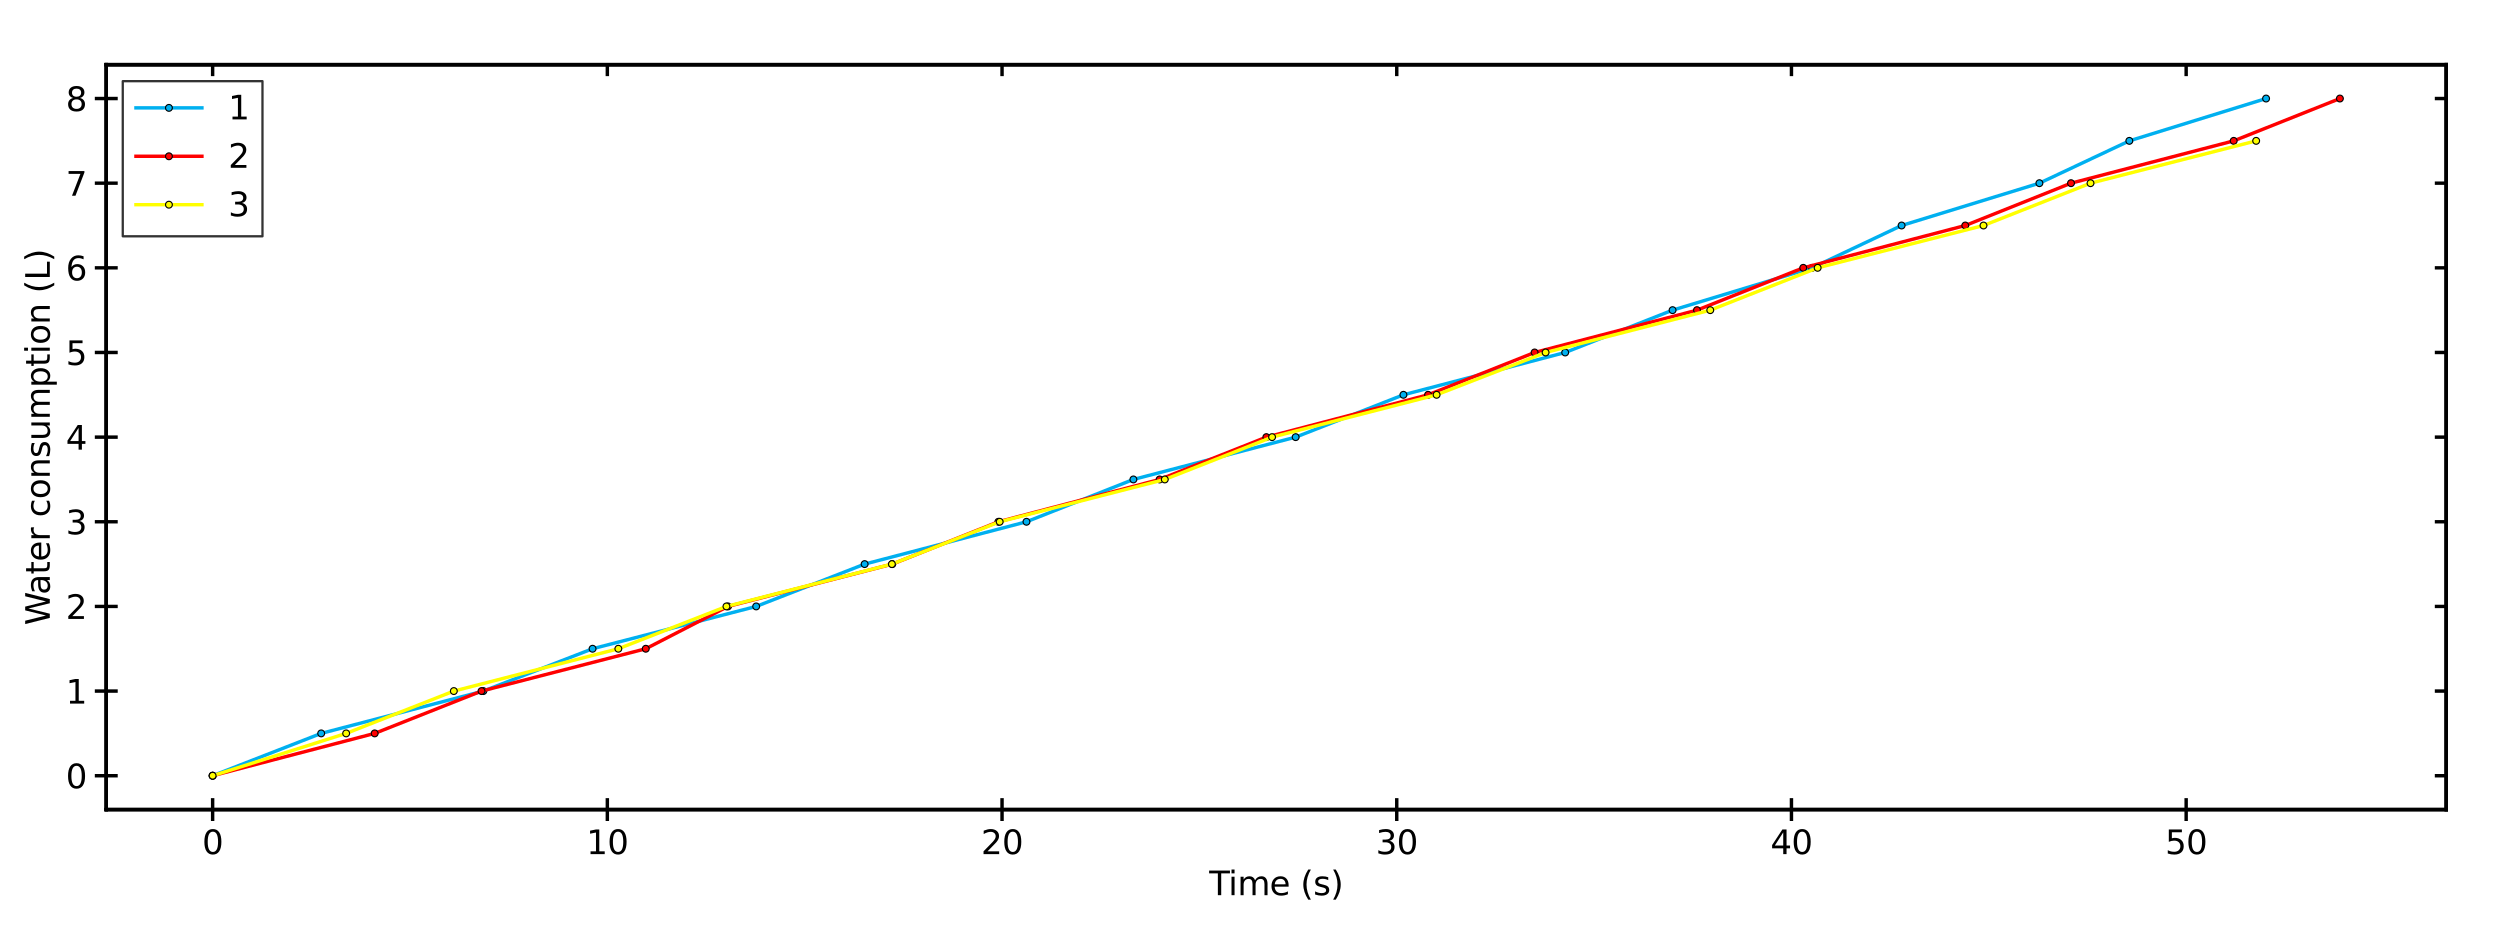 <?xml version="1.0" encoding="utf-8" standalone="no"?>
<!DOCTYPE svg PUBLIC "-//W3C//DTD SVG 1.1//EN"
  "http://www.w3.org/Graphics/SVG/1.1/DTD/svg11.dtd">
<svg xmlns:xlink="http://www.w3.org/1999/xlink" width="1091.52pt" height="404.64pt" viewBox="0 0 1091.52 404.64" xmlns="http://www.w3.org/2000/svg" version="1.1">
 <defs>
  <style type="text/css">*{stroke-linejoin: round; stroke-linecap: butt}</style>
 </defs>
 <g id="figure_1">
  <g id="patch_1">
   <path d="M 0 404.64 
L 1091.52 404.64 
L 1091.52 0 
L 0 0 
z
" style="fill: #ffffff"/>
  </g>
  <g id="axes_1">
   <g id="patch_2">
    <path d="M 46.398 353.467 
L 1068.058 353.467 
L 1068.058 28.236 
L 46.398 28.236 
z
" style="fill: #ffffff"/>
   </g>
   <g id="matplotlib.axis_1">
    <g id="xtick_1">
     <g id="line2d_1">
      <defs>
       <path id="m021ea5110a" d="M 0 5 
L 0 -5 
" style="stroke: #000000; stroke-width: 1.5"/>
      </defs>
      <g>
       <use xlink:href="#m021ea5110a" x="92.838" y="353.467" style="stroke: #000000; stroke-width: 1.5"/>
      </g>
     </g>
     <g id="text_1">
      <!-- 0 -->
      <g transform="translate(88.257 372.909)scale(0.144 -0.144)">
       <defs>
        <path id="DejaVuSans-30" d="M 2034 4250 
Q 1547 4250 1301 3770 
Q 1056 3291 1056 2328 
Q 1056 1369 1301 889 
Q 1547 409 2034 409 
Q 2525 409 2770 889 
Q 3016 1369 3016 2328 
Q 3016 3291 2770 3770 
Q 2525 4250 2034 4250 
z
M 2034 4750 
Q 2819 4750 3233 4129 
Q 3647 3509 3647 2328 
Q 3647 1150 3233 529 
Q 2819 -91 2034 -91 
Q 1250 -91 836 529 
Q 422 1150 422 2328 
Q 422 3509 836 4129 
Q 1250 4750 2034 4750 
z
" transform="scale(0.016)"/>
       </defs>
       <use xlink:href="#DejaVuSans-30"/>
      </g>
     </g>
    </g>
    <g id="xtick_2">
     <g id="line2d_2">
      <g>
       <use xlink:href="#m021ea5110a" x="265.169" y="353.467" style="stroke: #000000; stroke-width: 1.5"/>
      </g>
     </g>
     <g id="text_2">
      <!-- 10 -->
      <g transform="translate(256.007 372.909)scale(0.144 -0.144)">
       <defs>
        <path id="DejaVuSans-31" d="M 794 531 
L 1825 531 
L 1825 4091 
L 703 3866 
L 703 4441 
L 1819 4666 
L 2450 4666 
L 2450 531 
L 3481 531 
L 3481 0 
L 794 0 
L 794 531 
z
" transform="scale(0.016)"/>
       </defs>
       <use xlink:href="#DejaVuSans-31"/>
       <use xlink:href="#DejaVuSans-30" x="63.623"/>
      </g>
     </g>
    </g>
    <g id="xtick_3">
     <g id="line2d_3">
      <g>
       <use xlink:href="#m021ea5110a" x="437.5" y="353.467" style="stroke: #000000; stroke-width: 1.5"/>
      </g>
     </g>
     <g id="text_3">
      <!-- 20 -->
      <g transform="translate(428.338 372.909)scale(0.144 -0.144)">
       <defs>
        <path id="DejaVuSans-32" d="M 1228 531 
L 3431 531 
L 3431 0 
L 469 0 
L 469 531 
Q 828 903 1448 1529 
Q 2069 2156 2228 2338 
Q 2531 2678 2651 2914 
Q 2772 3150 2772 3378 
Q 2772 3750 2511 3984 
Q 2250 4219 1831 4219 
Q 1534 4219 1204 4116 
Q 875 4013 500 3803 
L 500 4441 
Q 881 4594 1212 4672 
Q 1544 4750 1819 4750 
Q 2544 4750 2975 4387 
Q 3406 4025 3406 3419 
Q 3406 3131 3298 2873 
Q 3191 2616 2906 2266 
Q 2828 2175 2409 1742 
Q 1991 1309 1228 531 
z
" transform="scale(0.016)"/>
       </defs>
       <use xlink:href="#DejaVuSans-32"/>
       <use xlink:href="#DejaVuSans-30" x="63.623"/>
      </g>
     </g>
    </g>
    <g id="xtick_4">
     <g id="line2d_4">
      <g>
       <use xlink:href="#m021ea5110a" x="609.831" y="353.467" style="stroke: #000000; stroke-width: 1.5"/>
      </g>
     </g>
     <g id="text_4">
      <!-- 30 -->
      <g transform="translate(600.669 372.909)scale(0.144 -0.144)">
       <defs>
        <path id="DejaVuSans-33" d="M 2597 2516 
Q 3050 2419 3304 2112 
Q 3559 1806 3559 1356 
Q 3559 666 3084 287 
Q 2609 -91 1734 -91 
Q 1441 -91 1130 -33 
Q 819 25 488 141 
L 488 750 
Q 750 597 1062 519 
Q 1375 441 1716 441 
Q 2309 441 2620 675 
Q 2931 909 2931 1356 
Q 2931 1769 2642 2001 
Q 2353 2234 1838 2234 
L 1294 2234 
L 1294 2753 
L 1863 2753 
Q 2328 2753 2575 2939 
Q 2822 3125 2822 3475 
Q 2822 3834 2567 4026 
Q 2313 4219 1838 4219 
Q 1578 4219 1281 4162 
Q 984 4106 628 3988 
L 628 4550 
Q 988 4650 1302 4700 
Q 1616 4750 1894 4750 
Q 2613 4750 3031 4423 
Q 3450 4097 3450 3541 
Q 3450 3153 3228 2886 
Q 3006 2619 2597 2516 
z
" transform="scale(0.016)"/>
       </defs>
       <use xlink:href="#DejaVuSans-33"/>
       <use xlink:href="#DejaVuSans-30" x="63.623"/>
      </g>
     </g>
    </g>
    <g id="xtick_5">
     <g id="line2d_5">
      <g>
       <use xlink:href="#m021ea5110a" x="782.162" y="353.467" style="stroke: #000000; stroke-width: 1.5"/>
      </g>
     </g>
     <g id="text_5">
      <!-- 40 -->
      <g transform="translate(773 372.909)scale(0.144 -0.144)">
       <defs>
        <path id="DejaVuSans-34" d="M 2419 4116 
L 825 1625 
L 2419 1625 
L 2419 4116 
z
M 2253 4666 
L 3047 4666 
L 3047 1625 
L 3713 1625 
L 3713 1100 
L 3047 1100 
L 3047 0 
L 2419 0 
L 2419 1100 
L 313 1100 
L 313 1709 
L 2253 4666 
z
" transform="scale(0.016)"/>
       </defs>
       <use xlink:href="#DejaVuSans-34"/>
       <use xlink:href="#DejaVuSans-30" x="63.623"/>
      </g>
     </g>
    </g>
    <g id="xtick_6">
     <g id="line2d_6">
      <g>
       <use xlink:href="#m021ea5110a" x="954.494" y="353.467" style="stroke: #000000; stroke-width: 1.5"/>
      </g>
     </g>
     <g id="text_6">
      <!-- 50 -->
      <g transform="translate(945.332 372.909)scale(0.144 -0.144)">
       <defs>
        <path id="DejaVuSans-35" d="M 691 4666 
L 3169 4666 
L 3169 4134 
L 1269 4134 
L 1269 2991 
Q 1406 3038 1543 3061 
Q 1681 3084 1819 3084 
Q 2600 3084 3056 2656 
Q 3513 2228 3513 1497 
Q 3513 744 3044 326 
Q 2575 -91 1722 -91 
Q 1428 -91 1123 -41 
Q 819 9 494 109 
L 494 744 
Q 775 591 1075 516 
Q 1375 441 1709 441 
Q 2250 441 2565 725 
Q 2881 1009 2881 1497 
Q 2881 1984 2565 2268 
Q 2250 2553 1709 2553 
Q 1456 2553 1204 2497 
Q 953 2441 691 2322 
L 691 4666 
z
" transform="scale(0.016)"/>
       </defs>
       <use xlink:href="#DejaVuSans-35"/>
       <use xlink:href="#DejaVuSans-30" x="63.623"/>
      </g>
     </g>
    </g>
    <g id="text_7">
     <!-- Time (s) -->
     <g transform="translate(527.955 390.845)scale(0.144 -0.144)">
      <defs>
       <path id="DejaVuSans-54" d="M -19 4666 
L 3928 4666 
L 3928 4134 
L 2272 4134 
L 2272 0 
L 1638 0 
L 1638 4134 
L -19 4134 
L -19 4666 
z
" transform="scale(0.016)"/>
       <path id="DejaVuSans-69" d="M 603 3500 
L 1178 3500 
L 1178 0 
L 603 0 
L 603 3500 
z
M 603 4863 
L 1178 4863 
L 1178 4134 
L 603 4134 
L 603 4863 
z
" transform="scale(0.016)"/>
       <path id="DejaVuSans-6d" d="M 3328 2828 
Q 3544 3216 3844 3400 
Q 4144 3584 4550 3584 
Q 5097 3584 5394 3201 
Q 5691 2819 5691 2113 
L 5691 0 
L 5113 0 
L 5113 2094 
Q 5113 2597 4934 2840 
Q 4756 3084 4391 3084 
Q 3944 3084 3684 2787 
Q 3425 2491 3425 1978 
L 3425 0 
L 2847 0 
L 2847 2094 
Q 2847 2600 2669 2842 
Q 2491 3084 2119 3084 
Q 1678 3084 1418 2786 
Q 1159 2488 1159 1978 
L 1159 0 
L 581 0 
L 581 3500 
L 1159 3500 
L 1159 2956 
Q 1356 3278 1631 3431 
Q 1906 3584 2284 3584 
Q 2666 3584 2933 3390 
Q 3200 3197 3328 2828 
z
" transform="scale(0.016)"/>
       <path id="DejaVuSans-65" d="M 3597 1894 
L 3597 1613 
L 953 1613 
Q 991 1019 1311 708 
Q 1631 397 2203 397 
Q 2534 397 2845 478 
Q 3156 559 3463 722 
L 3463 178 
Q 3153 47 2828 -22 
Q 2503 -91 2169 -91 
Q 1331 -91 842 396 
Q 353 884 353 1716 
Q 353 2575 817 3079 
Q 1281 3584 2069 3584 
Q 2775 3584 3186 3129 
Q 3597 2675 3597 1894 
z
M 3022 2063 
Q 3016 2534 2758 2815 
Q 2500 3097 2075 3097 
Q 1594 3097 1305 2825 
Q 1016 2553 972 2059 
L 3022 2063 
z
" transform="scale(0.016)"/>
       <path id="DejaVuSans-20" transform="scale(0.016)"/>
       <path id="DejaVuSans-28" d="M 1984 4856 
Q 1566 4138 1362 3434 
Q 1159 2731 1159 2009 
Q 1159 1288 1364 580 
Q 1569 -128 1984 -844 
L 1484 -844 
Q 1016 -109 783 600 
Q 550 1309 550 2009 
Q 550 2706 781 3412 
Q 1013 4119 1484 4856 
L 1984 4856 
z
" transform="scale(0.016)"/>
       <path id="DejaVuSans-73" d="M 2834 3397 
L 2834 2853 
Q 2591 2978 2328 3040 
Q 2066 3103 1784 3103 
Q 1356 3103 1142 2972 
Q 928 2841 928 2578 
Q 928 2378 1081 2264 
Q 1234 2150 1697 2047 
L 1894 2003 
Q 2506 1872 2764 1633 
Q 3022 1394 3022 966 
Q 3022 478 2636 193 
Q 2250 -91 1575 -91 
Q 1294 -91 989 -36 
Q 684 19 347 128 
L 347 722 
Q 666 556 975 473 
Q 1284 391 1588 391 
Q 1994 391 2212 530 
Q 2431 669 2431 922 
Q 2431 1156 2273 1281 
Q 2116 1406 1581 1522 
L 1381 1569 
Q 847 1681 609 1914 
Q 372 2147 372 2553 
Q 372 3047 722 3315 
Q 1072 3584 1716 3584 
Q 2034 3584 2315 3537 
Q 2597 3491 2834 3397 
z
" transform="scale(0.016)"/>
       <path id="DejaVuSans-29" d="M 513 4856 
L 1013 4856 
Q 1481 4119 1714 3412 
Q 1947 2706 1947 2009 
Q 1947 1309 1714 600 
Q 1481 -109 1013 -844 
L 513 -844 
Q 928 -128 1133 580 
Q 1338 1288 1338 2009 
Q 1338 2731 1133 3434 
Q 928 4138 513 4856 
z
" transform="scale(0.016)"/>
      </defs>
      <use xlink:href="#DejaVuSans-54"/>
      <use xlink:href="#DejaVuSans-69" x="57.959"/>
      <use xlink:href="#DejaVuSans-6d" x="85.742"/>
      <use xlink:href="#DejaVuSans-65" x="183.154"/>
      <use xlink:href="#DejaVuSans-20" x="244.678"/>
      <use xlink:href="#DejaVuSans-28" x="276.465"/>
      <use xlink:href="#DejaVuSans-73" x="315.479"/>
      <use xlink:href="#DejaVuSans-29" x="367.578"/>
     </g>
    </g>
   </g>
   <g id="matplotlib.axis_2">
    <g id="ytick_1">
     <g id="line2d_7">
      <defs>
       <path id="mc7a7933c81" d="M 5 0 
L -5 -0 
" style="stroke: #000000; stroke-width: 1.5"/>
      </defs>
      <g>
       <use xlink:href="#mc7a7933c81" x="46.398" y="338.684" style="stroke: #000000; stroke-width: 1.5"/>
      </g>
     </g>
     <g id="text_8">
      <!-- 0 -->
      <g transform="translate(28.736 344.155)scale(0.144 -0.144)">
       <use xlink:href="#DejaVuSans-30"/>
      </g>
     </g>
    </g>
    <g id="ytick_2">
     <g id="line2d_8">
      <g>
       <use xlink:href="#mc7a7933c81" x="46.398" y="301.726" style="stroke: #000000; stroke-width: 1.5"/>
      </g>
     </g>
     <g id="text_9">
      <!-- 1 -->
      <g transform="translate(28.736 307.197)scale(0.144 -0.144)">
       <use xlink:href="#DejaVuSans-31"/>
      </g>
     </g>
    </g>
    <g id="ytick_3">
     <g id="line2d_9">
      <g>
       <use xlink:href="#mc7a7933c81" x="46.398" y="264.768" style="stroke: #000000; stroke-width: 1.5"/>
      </g>
     </g>
     <g id="text_10">
      <!-- 2 -->
      <g transform="translate(28.736 270.239)scale(0.144 -0.144)">
       <use xlink:href="#DejaVuSans-32"/>
      </g>
     </g>
    </g>
    <g id="ytick_4">
     <g id="line2d_10">
      <g>
       <use xlink:href="#mc7a7933c81" x="46.398" y="227.81" style="stroke: #000000; stroke-width: 1.5"/>
      </g>
     </g>
     <g id="text_11">
      <!-- 3 -->
      <g transform="translate(28.736 233.281)scale(0.144 -0.144)">
       <use xlink:href="#DejaVuSans-33"/>
      </g>
     </g>
    </g>
    <g id="ytick_5">
     <g id="line2d_11">
      <g>
       <use xlink:href="#mc7a7933c81" x="46.398" y="190.852" style="stroke: #000000; stroke-width: 1.5"/>
      </g>
     </g>
     <g id="text_12">
      <!-- 4 -->
      <g transform="translate(28.736 196.323)scale(0.144 -0.144)">
       <use xlink:href="#DejaVuSans-34"/>
      </g>
     </g>
    </g>
    <g id="ytick_6">
     <g id="line2d_12">
      <g>
       <use xlink:href="#mc7a7933c81" x="46.398" y="153.894" style="stroke: #000000; stroke-width: 1.5"/>
      </g>
     </g>
     <g id="text_13">
      <!-- 5 -->
      <g transform="translate(28.736 159.365)scale(0.144 -0.144)">
       <use xlink:href="#DejaVuSans-35"/>
      </g>
     </g>
    </g>
    <g id="ytick_7">
     <g id="line2d_13">
      <g>
       <use xlink:href="#mc7a7933c81" x="46.398" y="116.936" style="stroke: #000000; stroke-width: 1.5"/>
      </g>
     </g>
     <g id="text_14">
      <!-- 6 -->
      <g transform="translate(28.736 122.407)scale(0.144 -0.144)">
       <defs>
        <path id="DejaVuSans-36" d="M 2113 2584 
Q 1688 2584 1439 2293 
Q 1191 2003 1191 1497 
Q 1191 994 1439 701 
Q 1688 409 2113 409 
Q 2538 409 2786 701 
Q 3034 994 3034 1497 
Q 3034 2003 2786 2293 
Q 2538 2584 2113 2584 
z
M 3366 4563 
L 3366 3988 
Q 3128 4100 2886 4159 
Q 2644 4219 2406 4219 
Q 1781 4219 1451 3797 
Q 1122 3375 1075 2522 
Q 1259 2794 1537 2939 
Q 1816 3084 2150 3084 
Q 2853 3084 3261 2657 
Q 3669 2231 3669 1497 
Q 3669 778 3244 343 
Q 2819 -91 2113 -91 
Q 1303 -91 875 529 
Q 447 1150 447 2328 
Q 447 3434 972 4092 
Q 1497 4750 2381 4750 
Q 2619 4750 2861 4703 
Q 3103 4656 3366 4563 
z
" transform="scale(0.016)"/>
       </defs>
       <use xlink:href="#DejaVuSans-36"/>
      </g>
     </g>
    </g>
    <g id="ytick_8">
     <g id="line2d_14">
      <g>
       <use xlink:href="#mc7a7933c81" x="46.398" y="79.978" style="stroke: #000000; stroke-width: 1.5"/>
      </g>
     </g>
     <g id="text_15">
      <!-- 7 -->
      <g transform="translate(28.736 85.449)scale(0.144 -0.144)">
       <defs>
        <path id="DejaVuSans-37" d="M 525 4666 
L 3525 4666 
L 3525 4397 
L 1831 0 
L 1172 0 
L 2766 4134 
L 525 4134 
L 525 4666 
z
" transform="scale(0.016)"/>
       </defs>
       <use xlink:href="#DejaVuSans-37"/>
      </g>
     </g>
    </g>
    <g id="ytick_9">
     <g id="line2d_15">
      <g>
       <use xlink:href="#mc7a7933c81" x="46.398" y="43.02" style="stroke: #000000; stroke-width: 1.5"/>
      </g>
     </g>
     <g id="text_16">
      <!-- 8 -->
      <g transform="translate(28.736 48.491)scale(0.144 -0.144)">
       <defs>
        <path id="DejaVuSans-38" d="M 2034 2216 
Q 1584 2216 1326 1975 
Q 1069 1734 1069 1313 
Q 1069 891 1326 650 
Q 1584 409 2034 409 
Q 2484 409 2743 651 
Q 3003 894 3003 1313 
Q 3003 1734 2745 1975 
Q 2488 2216 2034 2216 
z
M 1403 2484 
Q 997 2584 770 2862 
Q 544 3141 544 3541 
Q 544 4100 942 4425 
Q 1341 4750 2034 4750 
Q 2731 4750 3128 4425 
Q 3525 4100 3525 3541 
Q 3525 3141 3298 2862 
Q 3072 2584 2669 2484 
Q 3125 2378 3379 2068 
Q 3634 1759 3634 1313 
Q 3634 634 3220 271 
Q 2806 -91 2034 -91 
Q 1263 -91 848 271 
Q 434 634 434 1313 
Q 434 1759 690 2068 
Q 947 2378 1403 2484 
z
M 1172 3481 
Q 1172 3119 1398 2916 
Q 1625 2713 2034 2713 
Q 2441 2713 2670 2916 
Q 2900 3119 2900 3481 
Q 2900 3844 2670 4047 
Q 2441 4250 2034 4250 
Q 1625 4250 1398 4047 
Q 1172 3844 1172 3481 
z
" transform="scale(0.016)"/>
       </defs>
       <use xlink:href="#DejaVuSans-38"/>
      </g>
     </g>
    </g>
    <g id="text_17">
     <!-- Water consumption (L) -->
     <g transform="translate(21.742 272.96)rotate(-90)scale(0.144 -0.144)">
      <defs>
       <path id="DejaVuSans-57" d="M 213 4666 
L 850 4666 
L 1831 722 
L 2809 4666 
L 3519 4666 
L 4500 722 
L 5478 4666 
L 6119 4666 
L 4947 0 
L 4153 0 
L 3169 4050 
L 2175 0 
L 1381 0 
L 213 4666 
z
" transform="scale(0.016)"/>
       <path id="DejaVuSans-61" d="M 2194 1759 
Q 1497 1759 1228 1600 
Q 959 1441 959 1056 
Q 959 750 1161 570 
Q 1363 391 1709 391 
Q 2188 391 2477 730 
Q 2766 1069 2766 1631 
L 2766 1759 
L 2194 1759 
z
M 3341 1997 
L 3341 0 
L 2766 0 
L 2766 531 
Q 2569 213 2275 61 
Q 1981 -91 1556 -91 
Q 1019 -91 701 211 
Q 384 513 384 1019 
Q 384 1609 779 1909 
Q 1175 2209 1959 2209 
L 2766 2209 
L 2766 2266 
Q 2766 2663 2505 2880 
Q 2244 3097 1772 3097 
Q 1472 3097 1187 3025 
Q 903 2953 641 2809 
L 641 3341 
Q 956 3463 1253 3523 
Q 1550 3584 1831 3584 
Q 2591 3584 2966 3190 
Q 3341 2797 3341 1997 
z
" transform="scale(0.016)"/>
       <path id="DejaVuSans-74" d="M 1172 4494 
L 1172 3500 
L 2356 3500 
L 2356 3053 
L 1172 3053 
L 1172 1153 
Q 1172 725 1289 603 
Q 1406 481 1766 481 
L 2356 481 
L 2356 0 
L 1766 0 
Q 1100 0 847 248 
Q 594 497 594 1153 
L 594 3053 
L 172 3053 
L 172 3500 
L 594 3500 
L 594 4494 
L 1172 4494 
z
" transform="scale(0.016)"/>
       <path id="DejaVuSans-72" d="M 2631 2963 
Q 2534 3019 2420 3045 
Q 2306 3072 2169 3072 
Q 1681 3072 1420 2755 
Q 1159 2438 1159 1844 
L 1159 0 
L 581 0 
L 581 3500 
L 1159 3500 
L 1159 2956 
Q 1341 3275 1631 3429 
Q 1922 3584 2338 3584 
Q 2397 3584 2469 3576 
Q 2541 3569 2628 3553 
L 2631 2963 
z
" transform="scale(0.016)"/>
       <path id="DejaVuSans-63" d="M 3122 3366 
L 3122 2828 
Q 2878 2963 2633 3030 
Q 2388 3097 2138 3097 
Q 1578 3097 1268 2742 
Q 959 2388 959 1747 
Q 959 1106 1268 751 
Q 1578 397 2138 397 
Q 2388 397 2633 464 
Q 2878 531 3122 666 
L 3122 134 
Q 2881 22 2623 -34 
Q 2366 -91 2075 -91 
Q 1284 -91 818 406 
Q 353 903 353 1747 
Q 353 2603 823 3093 
Q 1294 3584 2113 3584 
Q 2378 3584 2631 3529 
Q 2884 3475 3122 3366 
z
" transform="scale(0.016)"/>
       <path id="DejaVuSans-6f" d="M 1959 3097 
Q 1497 3097 1228 2736 
Q 959 2375 959 1747 
Q 959 1119 1226 758 
Q 1494 397 1959 397 
Q 2419 397 2687 759 
Q 2956 1122 2956 1747 
Q 2956 2369 2687 2733 
Q 2419 3097 1959 3097 
z
M 1959 3584 
Q 2709 3584 3137 3096 
Q 3566 2609 3566 1747 
Q 3566 888 3137 398 
Q 2709 -91 1959 -91 
Q 1206 -91 779 398 
Q 353 888 353 1747 
Q 353 2609 779 3096 
Q 1206 3584 1959 3584 
z
" transform="scale(0.016)"/>
       <path id="DejaVuSans-6e" d="M 3513 2113 
L 3513 0 
L 2938 0 
L 2938 2094 
Q 2938 2591 2744 2837 
Q 2550 3084 2163 3084 
Q 1697 3084 1428 2787 
Q 1159 2491 1159 1978 
L 1159 0 
L 581 0 
L 581 3500 
L 1159 3500 
L 1159 2956 
Q 1366 3272 1645 3428 
Q 1925 3584 2291 3584 
Q 2894 3584 3203 3211 
Q 3513 2838 3513 2113 
z
" transform="scale(0.016)"/>
       <path id="DejaVuSans-75" d="M 544 1381 
L 544 3500 
L 1119 3500 
L 1119 1403 
Q 1119 906 1312 657 
Q 1506 409 1894 409 
Q 2359 409 2629 706 
Q 2900 1003 2900 1516 
L 2900 3500 
L 3475 3500 
L 3475 0 
L 2900 0 
L 2900 538 
Q 2691 219 2414 64 
Q 2138 -91 1772 -91 
Q 1169 -91 856 284 
Q 544 659 544 1381 
z
M 1991 3584 
L 1991 3584 
z
" transform="scale(0.016)"/>
       <path id="DejaVuSans-70" d="M 1159 525 
L 1159 -1331 
L 581 -1331 
L 581 3500 
L 1159 3500 
L 1159 2969 
Q 1341 3281 1617 3432 
Q 1894 3584 2278 3584 
Q 2916 3584 3314 3078 
Q 3713 2572 3713 1747 
Q 3713 922 3314 415 
Q 2916 -91 2278 -91 
Q 1894 -91 1617 61 
Q 1341 213 1159 525 
z
M 3116 1747 
Q 3116 2381 2855 2742 
Q 2594 3103 2138 3103 
Q 1681 3103 1420 2742 
Q 1159 2381 1159 1747 
Q 1159 1113 1420 752 
Q 1681 391 2138 391 
Q 2594 391 2855 752 
Q 3116 1113 3116 1747 
z
" transform="scale(0.016)"/>
       <path id="DejaVuSans-4c" d="M 628 4666 
L 1259 4666 
L 1259 531 
L 3531 531 
L 3531 0 
L 628 0 
L 628 4666 
z
" transform="scale(0.016)"/>
      </defs>
      <use xlink:href="#DejaVuSans-57"/>
      <use xlink:href="#DejaVuSans-61" x="92.502"/>
      <use xlink:href="#DejaVuSans-74" x="153.781"/>
      <use xlink:href="#DejaVuSans-65" x="192.99"/>
      <use xlink:href="#DejaVuSans-72" x="254.514"/>
      <use xlink:href="#DejaVuSans-20" x="295.627"/>
      <use xlink:href="#DejaVuSans-63" x="327.414"/>
      <use xlink:href="#DejaVuSans-6f" x="382.395"/>
      <use xlink:href="#DejaVuSans-6e" x="443.576"/>
      <use xlink:href="#DejaVuSans-73" x="506.955"/>
      <use xlink:href="#DejaVuSans-75" x="559.055"/>
      <use xlink:href="#DejaVuSans-6d" x="622.434"/>
      <use xlink:href="#DejaVuSans-70" x="719.846"/>
      <use xlink:href="#DejaVuSans-74" x="783.322"/>
      <use xlink:href="#DejaVuSans-69" x="822.531"/>
      <use xlink:href="#DejaVuSans-6f" x="850.314"/>
      <use xlink:href="#DejaVuSans-6e" x="911.496"/>
      <use xlink:href="#DejaVuSans-20" x="974.875"/>
      <use xlink:href="#DejaVuSans-28" x="1006.662"/>
      <use xlink:href="#DejaVuSans-4c" x="1045.676"/>
      <use xlink:href="#DejaVuSans-29" x="1101.389"/>
     </g>
    </g>
   </g>
   <g id="line2d_16">
    <path d="M 92.838 338.684 
L 140.236 320.205 
L 211.017 301.726 
L 258.719 283.247 
L 330.155 264.768 
L 377.507 246.289 
L 448.165 227.81 
L 494.85 209.331 
L 565.7 190.852 
L 612.75 172.373 
L 683.372 153.894 
L 730.26 135.415 
L 791.179 116.936 
L 830.254 98.457 
L 890.421 79.978 
L 929.686 61.499 
L 989.386 43.02 
" clip-path="url(#pcdca3a6d8f)" style="fill: none; stroke: #00b0f0; stroke-width: 1.5; stroke-linecap: square"/>
    <defs>
     <path id="m98f23ba13f" d="M 0 1.5 
C 0.398 1.5 0.779 1.342 1.061 1.061 
C 1.342 0.779 1.5 0.398 1.5 0 
C 1.5 -0.398 1.342 -0.779 1.061 -1.061 
C 0.779 -1.342 0.398 -1.5 0 -1.5 
C -0.398 -1.5 -0.779 -1.342 -1.061 -1.061 
C -1.342 -0.779 -1.5 -0.398 -1.5 0 
C -1.5 0.398 -1.342 0.779 -1.061 1.061 
C -0.779 1.342 -0.398 1.5 0 1.5 
z
" style="stroke: #000000; stroke-width: 0.5"/>
    </defs>
    <g clip-path="url(#pcdca3a6d8f)">
     <use xlink:href="#m98f23ba13f" x="92.838" y="338.684" style="fill: #00b0f0; stroke: #000000; stroke-width: 0.5"/>
     <use xlink:href="#m98f23ba13f" x="140.236" y="320.205" style="fill: #00b0f0; stroke: #000000; stroke-width: 0.5"/>
     <use xlink:href="#m98f23ba13f" x="211.017" y="301.726" style="fill: #00b0f0; stroke: #000000; stroke-width: 0.5"/>
     <use xlink:href="#m98f23ba13f" x="258.719" y="283.247" style="fill: #00b0f0; stroke: #000000; stroke-width: 0.5"/>
     <use xlink:href="#m98f23ba13f" x="330.155" y="264.768" style="fill: #00b0f0; stroke: #000000; stroke-width: 0.5"/>
     <use xlink:href="#m98f23ba13f" x="377.507" y="246.289" style="fill: #00b0f0; stroke: #000000; stroke-width: 0.5"/>
     <use xlink:href="#m98f23ba13f" x="448.165" y="227.81" style="fill: #00b0f0; stroke: #000000; stroke-width: 0.5"/>
     <use xlink:href="#m98f23ba13f" x="494.85" y="209.331" style="fill: #00b0f0; stroke: #000000; stroke-width: 0.5"/>
     <use xlink:href="#m98f23ba13f" x="565.7" y="190.852" style="fill: #00b0f0; stroke: #000000; stroke-width: 0.5"/>
     <use xlink:href="#m98f23ba13f" x="612.75" y="172.373" style="fill: #00b0f0; stroke: #000000; stroke-width: 0.5"/>
     <use xlink:href="#m98f23ba13f" x="683.372" y="153.894" style="fill: #00b0f0; stroke: #000000; stroke-width: 0.5"/>
     <use xlink:href="#m98f23ba13f" x="730.26" y="135.415" style="fill: #00b0f0; stroke: #000000; stroke-width: 0.5"/>
     <use xlink:href="#m98f23ba13f" x="791.179" y="116.936" style="fill: #00b0f0; stroke: #000000; stroke-width: 0.5"/>
     <use xlink:href="#m98f23ba13f" x="830.254" y="98.457" style="fill: #00b0f0; stroke: #000000; stroke-width: 0.5"/>
     <use xlink:href="#m98f23ba13f" x="890.421" y="79.978" style="fill: #00b0f0; stroke: #000000; stroke-width: 0.5"/>
     <use xlink:href="#m98f23ba13f" x="929.686" y="61.499" style="fill: #00b0f0; stroke: #000000; stroke-width: 0.5"/>
     <use xlink:href="#m98f23ba13f" x="989.386" y="43.02" style="fill: #00b0f0; stroke: #000000; stroke-width: 0.5"/>
    </g>
   </g>
   <g id="line2d_17">
    <path d="M 92.838 338.684 
L 163.589 320.205 
L 210.241 301.726 
L 281.95 283.247 
L 317.86 264.768 
L 389.578 246.289 
L 435.912 227.81 
L 506.296 209.331 
L 552.905 190.852 
L 623.512 172.373 
L 670.026 153.894 
L 740.917 135.415 
L 787.315 116.936 
L 858.056 98.457 
L 904.22 79.978 
L 975.252 61.499 
L 1021.619 43.02 
" clip-path="url(#pcdca3a6d8f)" style="fill: none; stroke: #ff0000; stroke-width: 1.5; stroke-linecap: square"/>
    <defs>
     <path id="m448cd4ecd0" d="M 0 1.5 
C 0.398 1.5 0.779 1.342 1.061 1.061 
C 1.342 0.779 1.5 0.398 1.5 0 
C 1.5 -0.398 1.342 -0.779 1.061 -1.061 
C 0.779 -1.342 0.398 -1.5 0 -1.5 
C -0.398 -1.5 -0.779 -1.342 -1.061 -1.061 
C -1.342 -0.779 -1.5 -0.398 -1.5 0 
C -1.5 0.398 -1.342 0.779 -1.061 1.061 
C -0.779 1.342 -0.398 1.5 0 1.5 
z
" style="stroke: #000000; stroke-width: 0.5"/>
    </defs>
    <g clip-path="url(#pcdca3a6d8f)">
     <use xlink:href="#m448cd4ecd0" x="92.838" y="338.684" style="fill: #ff0000; stroke: #000000; stroke-width: 0.5"/>
     <use xlink:href="#m448cd4ecd0" x="163.589" y="320.205" style="fill: #ff0000; stroke: #000000; stroke-width: 0.5"/>
     <use xlink:href="#m448cd4ecd0" x="210.241" y="301.726" style="fill: #ff0000; stroke: #000000; stroke-width: 0.5"/>
     <use xlink:href="#m448cd4ecd0" x="281.95" y="283.247" style="fill: #ff0000; stroke: #000000; stroke-width: 0.5"/>
     <use xlink:href="#m448cd4ecd0" x="317.86" y="264.768" style="fill: #ff0000; stroke: #000000; stroke-width: 0.5"/>
     <use xlink:href="#m448cd4ecd0" x="389.578" y="246.289" style="fill: #ff0000; stroke: #000000; stroke-width: 0.5"/>
     <use xlink:href="#m448cd4ecd0" x="435.912" y="227.81" style="fill: #ff0000; stroke: #000000; stroke-width: 0.5"/>
     <use xlink:href="#m448cd4ecd0" x="506.296" y="209.331" style="fill: #ff0000; stroke: #000000; stroke-width: 0.5"/>
     <use xlink:href="#m448cd4ecd0" x="552.905" y="190.852" style="fill: #ff0000; stroke: #000000; stroke-width: 0.5"/>
     <use xlink:href="#m448cd4ecd0" x="623.512" y="172.373" style="fill: #ff0000; stroke: #000000; stroke-width: 0.5"/>
     <use xlink:href="#m448cd4ecd0" x="670.026" y="153.894" style="fill: #ff0000; stroke: #000000; stroke-width: 0.5"/>
     <use xlink:href="#m448cd4ecd0" x="740.917" y="135.415" style="fill: #ff0000; stroke: #000000; stroke-width: 0.5"/>
     <use xlink:href="#m448cd4ecd0" x="787.315" y="116.936" style="fill: #ff0000; stroke: #000000; stroke-width: 0.5"/>
     <use xlink:href="#m448cd4ecd0" x="858.056" y="98.457" style="fill: #ff0000; stroke: #000000; stroke-width: 0.5"/>
     <use xlink:href="#m448cd4ecd0" x="904.22" y="79.978" style="fill: #ff0000; stroke: #000000; stroke-width: 0.5"/>
     <use xlink:href="#m448cd4ecd0" x="975.252" y="61.499" style="fill: #ff0000; stroke: #000000; stroke-width: 0.5"/>
     <use xlink:href="#m448cd4ecd0" x="1021.619" y="43.02" style="fill: #ff0000; stroke: #000000; stroke-width: 0.5"/>
    </g>
   </g>
   <g id="line2d_18">
    <path d="M 92.838 338.684 
L 151.136 320.205 
L 198.148 301.726 
L 269.975 283.247 
L 317.176 264.768 
L 389.415 246.289 
L 436.474 227.81 
L 508.558 209.331 
L 555.393 190.852 
L 627.231 172.373 
L 674.817 153.894 
L 746.713 135.415 
L 793.597 116.936 
L 866.008 98.457 
L 912.735 79.978 
L 985.057 61.499 
" clip-path="url(#pcdca3a6d8f)" style="fill: none; stroke: #ffff00; stroke-width: 1.5; stroke-linecap: square"/>
    <defs>
     <path id="mcf1b985aac" d="M 0 1.5 
C 0.398 1.5 0.779 1.342 1.061 1.061 
C 1.342 0.779 1.5 0.398 1.5 0 
C 1.5 -0.398 1.342 -0.779 1.061 -1.061 
C 0.779 -1.342 0.398 -1.5 0 -1.5 
C -0.398 -1.5 -0.779 -1.342 -1.061 -1.061 
C -1.342 -0.779 -1.5 -0.398 -1.5 0 
C -1.5 0.398 -1.342 0.779 -1.061 1.061 
C -0.779 1.342 -0.398 1.5 0 1.5 
z
" style="stroke: #000000; stroke-width: 0.5"/>
    </defs>
    <g clip-path="url(#pcdca3a6d8f)">
     <use xlink:href="#mcf1b985aac" x="92.838" y="338.684" style="fill: #ffff00; stroke: #000000; stroke-width: 0.5"/>
     <use xlink:href="#mcf1b985aac" x="151.136" y="320.205" style="fill: #ffff00; stroke: #000000; stroke-width: 0.5"/>
     <use xlink:href="#mcf1b985aac" x="198.148" y="301.726" style="fill: #ffff00; stroke: #000000; stroke-width: 0.5"/>
     <use xlink:href="#mcf1b985aac" x="269.975" y="283.247" style="fill: #ffff00; stroke: #000000; stroke-width: 0.5"/>
     <use xlink:href="#mcf1b985aac" x="317.176" y="264.768" style="fill: #ffff00; stroke: #000000; stroke-width: 0.5"/>
     <use xlink:href="#mcf1b985aac" x="389.415" y="246.289" style="fill: #ffff00; stroke: #000000; stroke-width: 0.5"/>
     <use xlink:href="#mcf1b985aac" x="436.474" y="227.81" style="fill: #ffff00; stroke: #000000; stroke-width: 0.5"/>
     <use xlink:href="#mcf1b985aac" x="508.558" y="209.331" style="fill: #ffff00; stroke: #000000; stroke-width: 0.5"/>
     <use xlink:href="#mcf1b985aac" x="555.393" y="190.852" style="fill: #ffff00; stroke: #000000; stroke-width: 0.5"/>
     <use xlink:href="#mcf1b985aac" x="627.231" y="172.373" style="fill: #ffff00; stroke: #000000; stroke-width: 0.5"/>
     <use xlink:href="#mcf1b985aac" x="674.817" y="153.894" style="fill: #ffff00; stroke: #000000; stroke-width: 0.5"/>
     <use xlink:href="#mcf1b985aac" x="746.713" y="135.415" style="fill: #ffff00; stroke: #000000; stroke-width: 0.5"/>
     <use xlink:href="#mcf1b985aac" x="793.597" y="116.936" style="fill: #ffff00; stroke: #000000; stroke-width: 0.5"/>
     <use xlink:href="#mcf1b985aac" x="866.008" y="98.457" style="fill: #ffff00; stroke: #000000; stroke-width: 0.5"/>
     <use xlink:href="#mcf1b985aac" x="912.735" y="79.978" style="fill: #ffff00; stroke: #000000; stroke-width: 0.5"/>
     <use xlink:href="#mcf1b985aac" x="985.057" y="61.499" style="fill: #ffff00; stroke: #000000; stroke-width: 0.5"/>
    </g>
   </g>
   <g id="patch_3">
    <path d="M 46.398 353.467 
L 46.398 28.236 
" style="fill: none; stroke: #000000; stroke-width: 1.5; stroke-linejoin: miter; stroke-linecap: square"/>
   </g>
   <g id="patch_4">
    <path d="M 1068.058 353.467 
L 1068.058 28.236 
" style="fill: none; stroke: #000000; stroke-width: 1.5; stroke-linejoin: miter; stroke-linecap: square"/>
   </g>
   <g id="patch_5">
    <path d="M 46.398 353.467 
L 1068.058 353.467 
" style="fill: none; stroke: #000000; stroke-width: 1.5; stroke-linejoin: miter; stroke-linecap: square"/>
   </g>
   <g id="patch_6">
    <path d="M 46.398 28.236 
L 1068.058 28.236 
" style="fill: none; stroke: #000000; stroke-width: 1.5; stroke-linejoin: miter; stroke-linecap: square"/>
   </g>
   <g id="legend_1">
    <g id="patch_7">
     <path d="M 53.599 103.166 
L 114.6 103.166 
L 114.6 35.437 
L 53.599 35.437 
z
" style="fill: #ffffff; opacity: 0.8; stroke: #000000; stroke-linejoin: miter"/>
    </g>
    <g id="line2d_19">
     <path d="M 59.358 47.098 
L 73.758 47.098 
L 88.159 47.098 
" style="fill: none; stroke: #00b0f0; stroke-width: 1.5; stroke-linecap: square"/>
     <g>
      <use xlink:href="#m98f23ba13f" x="73.758" y="47.098" style="fill: #00b0f0; stroke: #000000; stroke-width: 0.5"/>
     </g>
    </g>
    <g id="text_18">
     <!-- 1 -->
     <g transform="translate(99.678 52.138)scale(0.144 -0.144)">
      <use xlink:href="#DejaVuSans-31"/>
     </g>
    </g>
    <g id="line2d_20">
     <path d="M 59.358 68.235 
L 73.758 68.235 
L 88.159 68.235 
" style="fill: none; stroke: #ff0000; stroke-width: 1.5; stroke-linecap: square"/>
     <g>
      <use xlink:href="#m448cd4ecd0" x="73.758" y="68.235" style="fill: #ff0000; stroke: #000000; stroke-width: 0.5"/>
     </g>
    </g>
    <g id="text_19">
     <!-- 2 -->
     <g transform="translate(99.678 73.275)scale(0.144 -0.144)">
      <use xlink:href="#DejaVuSans-32"/>
     </g>
    </g>
    <g id="line2d_21">
     <path d="M 59.358 89.371 
L 73.758 89.371 
L 88.159 89.371 
" style="fill: none; stroke: #ffff00; stroke-width: 1.5; stroke-linecap: square"/>
     <g>
      <use xlink:href="#mcf1b985aac" x="73.758" y="89.371" style="fill: #ffff00; stroke: #000000; stroke-width: 0.5"/>
     </g>
    </g>
    <g id="text_20">
     <!-- 3 -->
     <g transform="translate(99.678 94.411)scale(0.144 -0.144)">
      <use xlink:href="#DejaVuSans-33"/>
     </g>
    </g>
   </g>
  </g>
  <g id="axes_2">
   <g id="matplotlib.axis_3">
    <g id="ytick_10">
     <g id="line2d_22">
      <defs>
       <path id="m7cf42c6aca" d="M 0 0 
L -5 0 
" style="stroke: #000000; stroke-width: 1.5"/>
      </defs>
      <g>
       <use xlink:href="#m7cf42c6aca" x="1068.058" y="338.684" style="stroke: #000000; stroke-width: 1.5"/>
      </g>
     </g>
     <g id="text_21">
      <!-- 0 -->
      <g style="opacity: 0" transform="translate(1071.558 344.155)scale(0.144 -0.144)">
       <use xlink:href="#DejaVuSans-30"/>
      </g>
     </g>
    </g>
    <g id="ytick_11">
     <g id="line2d_23">
      <g>
       <use xlink:href="#m7cf42c6aca" x="1068.058" y="301.726" style="stroke: #000000; stroke-width: 1.5"/>
      </g>
     </g>
     <g id="text_22">
      <!-- 1 -->
      <g style="opacity: 0" transform="translate(1071.558 307.197)scale(0.144 -0.144)">
       <use xlink:href="#DejaVuSans-31"/>
      </g>
     </g>
    </g>
    <g id="ytick_12">
     <g id="line2d_24">
      <g>
       <use xlink:href="#m7cf42c6aca" x="1068.058" y="264.768" style="stroke: #000000; stroke-width: 1.5"/>
      </g>
     </g>
     <g id="text_23">
      <!-- 2 -->
      <g style="opacity: 0" transform="translate(1071.558 270.239)scale(0.144 -0.144)">
       <use xlink:href="#DejaVuSans-32"/>
      </g>
     </g>
    </g>
    <g id="ytick_13">
     <g id="line2d_25">
      <g>
       <use xlink:href="#m7cf42c6aca" x="1068.058" y="227.81" style="stroke: #000000; stroke-width: 1.5"/>
      </g>
     </g>
     <g id="text_24">
      <!-- 3 -->
      <g style="opacity: 0" transform="translate(1071.558 233.281)scale(0.144 -0.144)">
       <use xlink:href="#DejaVuSans-33"/>
      </g>
     </g>
    </g>
    <g id="ytick_14">
     <g id="line2d_26">
      <g>
       <use xlink:href="#m7cf42c6aca" x="1068.058" y="190.852" style="stroke: #000000; stroke-width: 1.5"/>
      </g>
     </g>
     <g id="text_25">
      <!-- 4 -->
      <g style="opacity: 0" transform="translate(1071.558 196.323)scale(0.144 -0.144)">
       <use xlink:href="#DejaVuSans-34"/>
      </g>
     </g>
    </g>
    <g id="ytick_15">
     <g id="line2d_27">
      <g>
       <use xlink:href="#m7cf42c6aca" x="1068.058" y="153.894" style="stroke: #000000; stroke-width: 1.5"/>
      </g>
     </g>
     <g id="text_26">
      <!-- 5 -->
      <g style="opacity: 0" transform="translate(1071.558 159.365)scale(0.144 -0.144)">
       <use xlink:href="#DejaVuSans-35"/>
      </g>
     </g>
    </g>
    <g id="ytick_16">
     <g id="line2d_28">
      <g>
       <use xlink:href="#m7cf42c6aca" x="1068.058" y="116.936" style="stroke: #000000; stroke-width: 1.5"/>
      </g>
     </g>
     <g id="text_27">
      <!-- 6 -->
      <g style="opacity: 0" transform="translate(1071.558 122.407)scale(0.144 -0.144)">
       <use xlink:href="#DejaVuSans-36"/>
      </g>
     </g>
    </g>
    <g id="ytick_17">
     <g id="line2d_29">
      <g>
       <use xlink:href="#m7cf42c6aca" x="1068.058" y="79.978" style="stroke: #000000; stroke-width: 1.5"/>
      </g>
     </g>
     <g id="text_28">
      <!-- 7 -->
      <g style="opacity: 0" transform="translate(1071.558 85.449)scale(0.144 -0.144)">
       <use xlink:href="#DejaVuSans-37"/>
      </g>
     </g>
    </g>
    <g id="ytick_18">
     <g id="line2d_30">
      <g>
       <use xlink:href="#m7cf42c6aca" x="1068.058" y="43.02" style="stroke: #000000; stroke-width: 1.5"/>
      </g>
     </g>
     <g id="text_29">
      <!-- 8 -->
      <g style="opacity: 0" transform="translate(1071.558 48.491)scale(0.144 -0.144)">
       <use xlink:href="#DejaVuSans-38"/>
      </g>
     </g>
    </g>
   </g>
   <g id="patch_8">
    <path d="M 46.398 353.467 
L 46.398 28.236 
" style="fill: none; stroke: #000000; stroke-width: 1.5; stroke-linejoin: miter; stroke-linecap: square"/>
   </g>
   <g id="patch_9">
    <path d="M 1068.058 353.467 
L 1068.058 28.236 
" style="fill: none; stroke: #000000; stroke-width: 1.5; stroke-linejoin: miter; stroke-linecap: square"/>
   </g>
   <g id="patch_10">
    <path d="M 46.398 353.467 
L 1068.058 353.467 
" style="fill: none; stroke: #000000; stroke-width: 1.5; stroke-linejoin: miter; stroke-linecap: square"/>
   </g>
   <g id="patch_11">
    <path d="M 46.398 28.236 
L 1068.058 28.236 
" style="fill: none; stroke: #000000; stroke-width: 1.5; stroke-linejoin: miter; stroke-linecap: square"/>
   </g>
  </g>
  <g id="axes_3">
   <g id="matplotlib.axis_4">
    <g id="xtick_7">
     <g id="line2d_31">
      <defs>
       <path id="ma473640d2a" d="M 0 0 
L 0 5 
" style="stroke: #000000; stroke-width: 1.5"/>
      </defs>
      <g>
       <use xlink:href="#ma473640d2a" x="92.838" y="28.236" style="stroke: #000000; stroke-width: 1.5"/>
      </g>
     </g>
     <g id="text_30">
      <!-- 0 -->
      <g style="opacity: 0" transform="translate(88.257 21.742)scale(0.144 -0.144)">
       <use xlink:href="#DejaVuSans-30"/>
      </g>
     </g>
    </g>
    <g id="xtick_8">
     <g id="line2d_32">
      <g>
       <use xlink:href="#ma473640d2a" x="265.169" y="28.236" style="stroke: #000000; stroke-width: 1.5"/>
      </g>
     </g>
     <g id="text_31">
      <!-- 10 -->
      <g style="opacity: 0" transform="translate(256.007 21.742)scale(0.144 -0.144)">
       <use xlink:href="#DejaVuSans-31"/>
       <use xlink:href="#DejaVuSans-30" x="63.623"/>
      </g>
     </g>
    </g>
    <g id="xtick_9">
     <g id="line2d_33">
      <g>
       <use xlink:href="#ma473640d2a" x="437.5" y="28.236" style="stroke: #000000; stroke-width: 1.5"/>
      </g>
     </g>
     <g id="text_32">
      <!-- 20 -->
      <g style="opacity: 0" transform="translate(428.338 21.742)scale(0.144 -0.144)">
       <use xlink:href="#DejaVuSans-32"/>
       <use xlink:href="#DejaVuSans-30" x="63.623"/>
      </g>
     </g>
    </g>
    <g id="xtick_10">
     <g id="line2d_34">
      <g>
       <use xlink:href="#ma473640d2a" x="609.831" y="28.236" style="stroke: #000000; stroke-width: 1.5"/>
      </g>
     </g>
     <g id="text_33">
      <!-- 30 -->
      <g style="opacity: 0" transform="translate(600.669 21.742)scale(0.144 -0.144)">
       <use xlink:href="#DejaVuSans-33"/>
       <use xlink:href="#DejaVuSans-30" x="63.623"/>
      </g>
     </g>
    </g>
    <g id="xtick_11">
     <g id="line2d_35">
      <g>
       <use xlink:href="#ma473640d2a" x="782.162" y="28.236" style="stroke: #000000; stroke-width: 1.5"/>
      </g>
     </g>
     <g id="text_34">
      <!-- 40 -->
      <g style="opacity: 0" transform="translate(773 21.742)scale(0.144 -0.144)">
       <use xlink:href="#DejaVuSans-34"/>
       <use xlink:href="#DejaVuSans-30" x="63.623"/>
      </g>
     </g>
    </g>
    <g id="xtick_12">
     <g id="line2d_36">
      <g>
       <use xlink:href="#ma473640d2a" x="954.494" y="28.236" style="stroke: #000000; stroke-width: 1.5"/>
      </g>
     </g>
     <g id="text_35">
      <!-- 50 -->
      <g style="opacity: 0" transform="translate(945.332 21.742)scale(0.144 -0.144)">
       <use xlink:href="#DejaVuSans-35"/>
       <use xlink:href="#DejaVuSans-30" x="63.623"/>
      </g>
     </g>
    </g>
   </g>
   <g id="patch_12">
    <path d="M 46.398 353.467 
L 46.398 28.236 
" style="fill: none; stroke: #000000; stroke-width: 1.5; stroke-linejoin: miter; stroke-linecap: square"/>
   </g>
   <g id="patch_13">
    <path d="M 1068.058 353.467 
L 1068.058 28.236 
" style="fill: none; stroke: #000000; stroke-width: 1.5; stroke-linejoin: miter; stroke-linecap: square"/>
   </g>
   <g id="patch_14">
    <path d="M 46.398 353.467 
L 1068.058 353.467 
" style="fill: none; stroke: #000000; stroke-width: 1.5; stroke-linejoin: miter; stroke-linecap: square"/>
   </g>
   <g id="patch_15">
    <path d="M 46.398 28.236 
L 1068.058 28.236 
" style="fill: none; stroke: #000000; stroke-width: 1.5; stroke-linejoin: miter; stroke-linecap: square"/>
   </g>
  </g>
 </g>
 <defs>
  <clipPath id="pcdca3a6d8f">
   <rect x="46.398" y="28.236" width="1021.659" height="325.231"/>
  </clipPath>
 </defs>
</svg>
